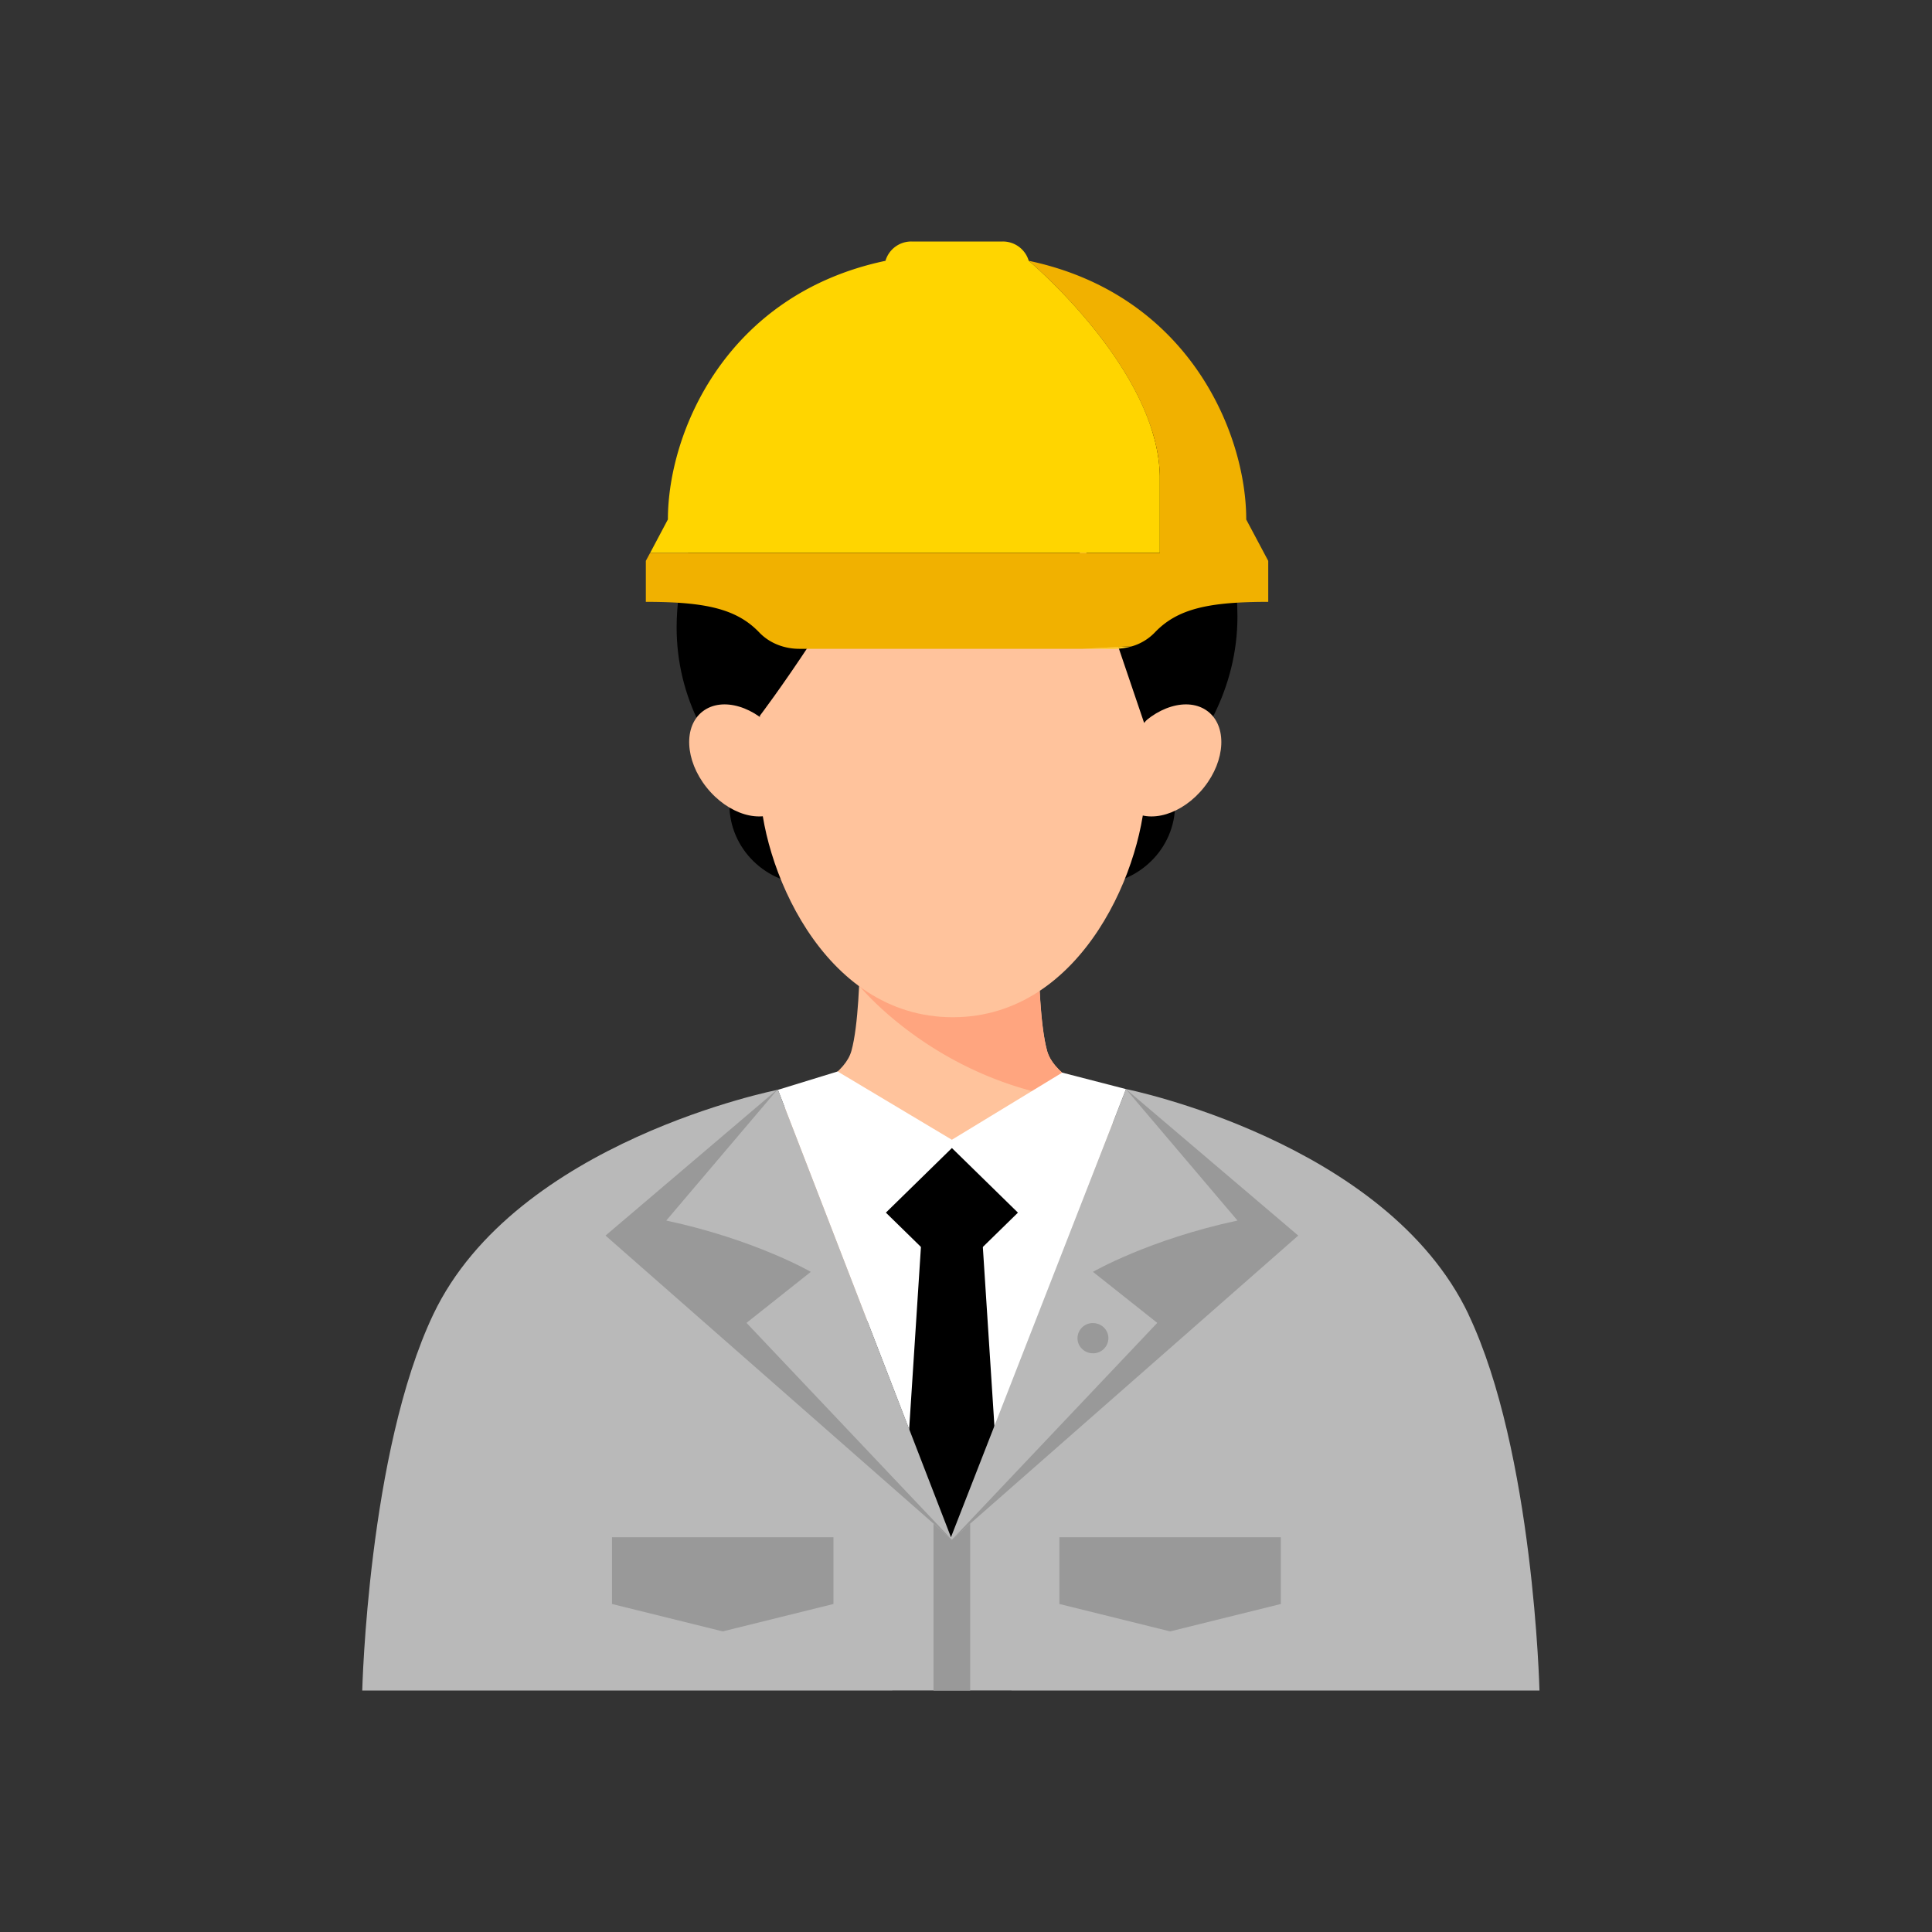 <svg width="64" height="64" fill="none" xmlns="http://www.w3.org/2000/svg"><rect width="100%" height="100%" fill="#333333" stroke="none"/><g clip-path="url(#clip0_739_9828)"><path d="M34.688 34.813c-.234-.84-.275-2.544-.283-3.103h-5.918c-.008.559-.048 2.264-.283 3.103-.196.7-1.154 1.249-2.214 1.747.087 1.638.14 2.652.322 4.647.163 1.774 2.197 2.978 5.133 2.978s4.97-1.204 5.133-2.978c.185-1.995.234-3.01.322-4.647-1.057-.498-2.018-1.047-2.214-1.747h.002z" fill="#FFC39C"/><path d="M36.834 36.525c-.062-.03-.125-.061-.188-.09-.002 0-.005-.003-.008-.006a5.642 5.642 0 01-.174-.088c-.008-.002-.016-.008-.022-.01l-.16-.083-.033-.016c-.05-.026-.098-.053-.147-.08-.014-.008-.027-.016-.041-.021l-.134-.075-.046-.026a4.41 4.41 0 01-.12-.072l-.049-.032-.109-.072c-.016-.01-.032-.024-.051-.035-.033-.024-.066-.045-.098-.069-.017-.013-.036-.026-.052-.04-.03-.024-.06-.045-.09-.07-.016-.012-.033-.028-.049-.042-.027-.021-.054-.045-.079-.066l-.049-.046a.793.793 0 01-.068-.066c-.017-.016-.03-.035-.046-.05l-.06-.065c-.017-.018-.03-.037-.044-.056l-.049-.064c-.014-.018-.024-.04-.038-.06-.014-.022-.027-.04-.038-.062-.014-.021-.022-.045-.033-.067-.008-.018-.019-.037-.027-.058-.014-.03-.022-.059-.033-.09l-.013-.038c-.235-.84-.275-2.544-.284-3.103h-5.917l-.008.964s3.009 3.705 8.355 3.852l.002.002z" fill="#FFA57F"/><path d="M25.77 36.102l5.762 14.904L37.3 36.078l-2.113-.546-3.655 2.224-3.785-2.262-1.977.608z" fill="#fff"/><path d="M33.72 40.17l-2.187-2.14-2.187 2.14 2.187 2.14 2.188-2.14zm-6.835-10.86c1.504 0 2.724-1.192 2.724-2.663 0-1.471-1.22-2.664-2.724-2.664-1.504 0-2.723 1.193-2.723 2.664 0 1.47 1.22 2.663 2.723 2.663zm9.319 0c1.504 0 2.723-1.192 2.723-2.663 0-1.471-1.22-2.664-2.723-2.664-1.504 0-2.724 1.193-2.724 2.664 0 1.47 1.22 2.663 2.724 2.663z" fill="#000"/><path d="M40.992 20.427c0 4.656-4.588 8.43-9.349 8.43-4.76 0-9.229-3.417-9.229-8.073 0-5.745 6.383-11.799 13.341-7.367 2.808 0 5.237 2.997 5.237 7.01z" fill="#000"/><path d="M25.746 24.3c.714.898.766 2.027.12 2.517-.648.493-1.75.163-2.464-.738-.714-.897-.766-2.027-.12-2.517.648-.492 1.75-.162 2.464.738zm11.796 0c-.713.898-.765 2.027-.12 2.517.649.493 1.752.163 2.465-.738.713-.897.765-2.027.12-2.517-.648-.492-1.751-.162-2.465.738z" fill="#FFC39C"/><path d="M25.172 17.215v8.734c0 2.626 2.042 7.748 6.389 7.748 4.346 0 6.389-5.12 6.389-7.748v-8.734H25.172z" fill="#FFC39C"/><path d="M25.172 23.709s.69-.903 1.705-2.443c3.036-.298 7.92-.596 9.022-3.217l2.002 5.9s2.214-2.701 2.148-2.83c-.03-.058-1.467-4.268-1.467-4.268l-2.71-2.627h-8.366l-2.832 2.77v5.583l.5 1.132h-.002z" fill="#000"/><path d="M36.93 21.493c.197 0 .39-.03.575-.085l-1.628.085h1.054z" fill="#FFCD26"/><path d="M38.421 18.315v-2.549c-.068-3.555-4.343-7.127-4.343-7.127a.892.892 0 00-.86-.639h-3.026a.89.89 0 00-.86.64c-5.3 1.115-7.207 5.707-7.207 8.567l-.588 1.108h16.884z" fill="#FFD500"/><path d="M41.283 17.207c0-2.86-1.907-7.452-7.206-8.568 0 0 4.273 3.572 4.343 7.127v2.55H21.536l-.142.263v1.358c1.967 0 3.004.227 3.756 1.012.34.357.828.544 1.326.544h9.398l1.629-.085a1.73 1.73 0 00.754-.459c.752-.788 1.79-1.012 3.755-1.012V18.58l-.73-1.372z" fill="#F1B100"/><path d="M33.508 56l-1.024-15.831h-1.903L29.557 56h3.951z" fill="#000"/><path d="M48.647 43.54C45.916 37.805 37.3 36.076 37.3 36.076l-5.798 14.846L25.77 36.1s-8.685 1.702-11.416 7.439C12.19 48.084 12 56 12 56h38.997s-.19-7.916-2.353-12.46h.003z" fill="#B9B9B9"/><path d="M42.43 53.134l-3.668.908-3.668-.908v-2.21h7.336v2.21zm-5.132-17.056l3.696 4.354c-2.944.631-4.788 1.7-4.788 1.7l2.13 1.69-6.803 7.184L43.006 40.93l-5.705-4.852h-.003zm-11.531 0l-3.696 4.354c2.944.631 4.788 1.7 4.788 1.7l-2.13 1.69 6.803 7.184L20.059 40.93l5.705-4.852h.003zm1.843 17.056l-3.668.908-3.669-.908v-2.21h7.337v2.21z" fill="#999"/><path d="M36.205 44.83a.506.506 0 00.512-.501c0-.277-.229-.5-.512-.5a.506.506 0 00-.512.5c0 .276.23.5.512.5zM32.138 56v-5.527l-.607.533-.607-.533V56h1.214z" fill="#999"/></g><defs><clipPath id="clip0_739_9828"><path fill="#fff" transform="translate(12 8)" d="M0 0h39v48H0z"/></clipPath></defs></svg>